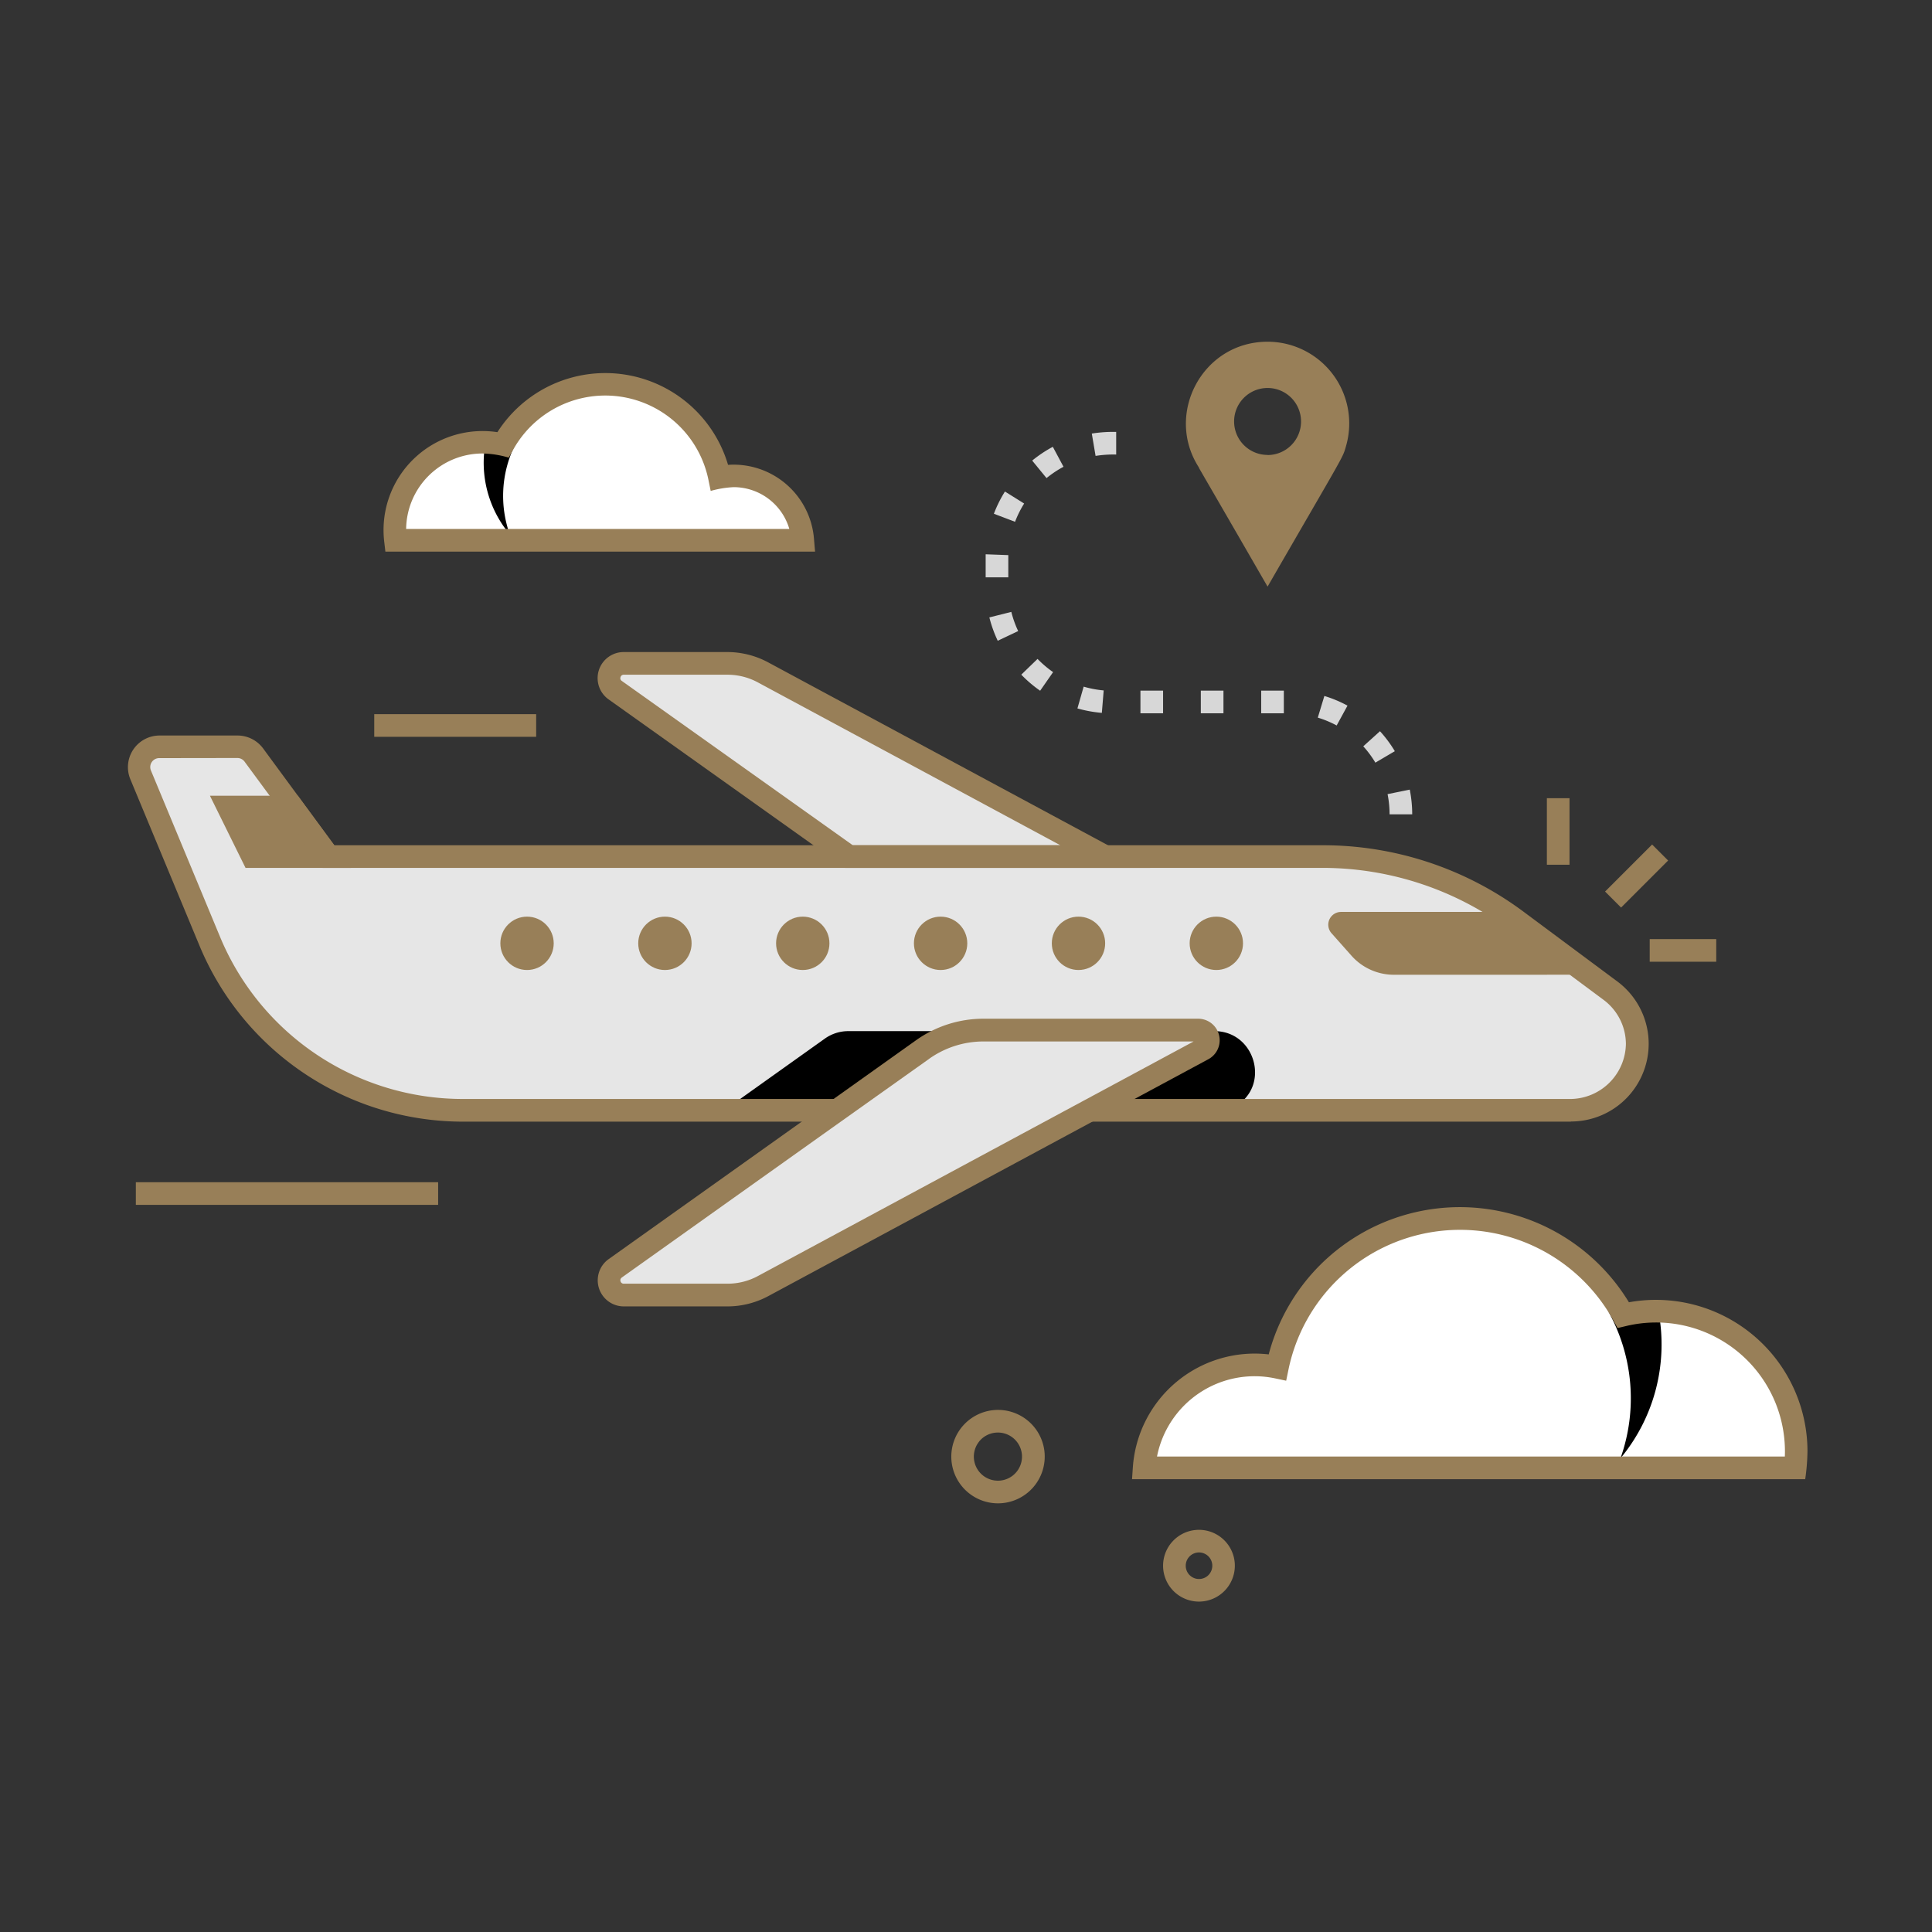 <?xml version="1.0" encoding="UTF-8"?>
<svg xmlns="http://www.w3.org/2000/svg" xmlns:xlink="http://www.w3.org/1999/xlink" viewBox="0 0 512 512" height="100px" width="100px" transform="rotate(0) scale(1, 1)">
  <rect x="0" y="0" width="512" height="512" fill="#333333" stroke="none"/>
  <defs>
    <style>.cls-1 { isolation: isolate; }.cls-2 { fill: #e6e6e6; }.cls-3 { fill: #987f58; }.cls-4 { fill: #ffffff; }.cls-5 { fill: #987f58; }.cls-6, .cls-7, .cls-8 { mix-blend-mode: multiply; }.cls-6 { }.cls-7 { }.cls-8 { }.cls-9 { fill: #d7d7d7; }</style>
    <linearGradient id="linear-gradient" x1="191.91" y1="283.76" x2="332.6" y2="283.76" gradientUnits="userSpaceOnUse">
      <stop offset="0" stop-color="#f4f4f4" data-originalstopcolor="#f4f4f4"></stop>
      <stop offset="1" stop-color="#eef0f1" data-originalstopcolor="#eef0f1"></stop>
    </linearGradient>
    <linearGradient id="linear-gradient-2" x1="425.36" y1="367.2" x2="438.97" y2="367.2" gradientTransform="matrix(1, -0.07, 0.07, 1, -20.94, 28.3)" xlink:href="#linear-gradient"></linearGradient>
    <linearGradient id="linear-gradient-3" x1="132.58" y1="110.02" x2="132.58" y2="142.73" gradientTransform="matrix(1, 0.06, -0.06, 1, 7.2, -8.49)" xlink:href="#linear-gradient"></linearGradient>
  </defs>
  <title>Airplane</title>
  <g class="cls-1">
    <g id="Airplane">
      <path class="cls-2" d="M87.07,227H350.78A85.49,85.49,0,0,1,401.83,244l25,18.59a17.59,17.59,0,0,1-10.51,31.7H122.82a72.84,72.84,0,0,1-67.27-44.9l-18.28-44a5.37,5.37,0,0,1,5-7.43h20.7a5.36,5.36,0,0,1,4.33,2.19Z"></path>
      <rect class="cls-3" x="424.9" y="229.16" width="17.63" height="6" transform="translate(-37.13 374.68) rotate(-45)"></rect>
      <rect class="cls-3" x="409.94" y="211.53" width="6" height="17.63"></rect>
      <rect class="cls-3" x="437.19" y="248.87" width="17.63" height="6"></rect>
      <path class="cls-3" d="M264.47,398.4a12.38,12.38,0,1,1,12.32-13.75A12.4,12.4,0,0,1,264.47,398.4Zm-5-16.36a6.38,6.38,0,1,0,11.33,3.27A6.39,6.39,0,0,0,259.49,382Z"></path>
      <path class="cls-3" d="M317.73,424.44a9.51,9.51,0,1,1,9.46-10.56A9.52,9.52,0,0,1,317.73,424.44ZM315,412.74a3.52,3.52,0,1,0,6.25,1.8A3.52,3.52,0,0,0,315,412.74Z"></path>
      <path class="cls-2" d="M87.07,227H350.78A85.49,85.49,0,0,1,401.83,244l25,18.59a17.59,17.59,0,0,1-10.51,31.7H122.82a72.84,72.84,0,0,1-67.27-44.9l-18.28-44a5.37,5.37,0,0,1,5-7.43h20.7a5.36,5.36,0,0,1,4.33,2.19Z"></path>
      <path class="cls-2" d="M292.87,227H225l-61.94-44.1a3.91,3.91,0,0,1,2.27-7.1h27.47a19.68,19.68,0,0,1,9.38,2.37Z"></path>
      <path class="cls-3" d="M304.77,230H224l-62.72-44.66a6.91,6.91,0,0,1,4-12.54h27.47a22.89,22.89,0,0,1,10.8,2.72ZM226,224h55l-80.22-43.19a16.88,16.88,0,0,0-8-2H165.32a.85.85,0,0,0-.87.64.83.83,0,0,0,.33,1Z"></path>
      <path class="cls-4" d="M475.73,389a37.13,37.13,0,0,0-45.56-40.5,49.41,49.41,0,0,0-91.68,13.84A29.3,29.3,0,0,0,303.21,389Z"></path>
      <rect class="cls-3" x="99.18" y="189.26" width="42.91" height="6"></rect>
      <rect class="cls-3" x="36" y="313.3" width="80.11" height="6"></rect>
      <path class="cls-5" d="M421,258.26c-.51.1-51.73.06-51.62.06a15,15,0,0,1-11.18-5l-5.33-6a3.39,3.39,0,0,1,2.53-5.65H398.6C400.86,243.19,401.13,243.44,421,258.26Z"></path>
      <circle class="cls-5" cx="322.34" cy="249.99" r="7.07"></circle>
      <circle class="cls-5" cx="285.81" cy="249.99" r="7.07"></circle>
      <circle class="cls-5" cx="249.27" cy="249.99" r="7.07"></circle>
      <circle class="cls-5" cx="212.74" cy="249.99" r="7.07"></circle>
      <circle class="cls-5" cx="176.21" cy="249.99" r="7.07"></circle>
      <circle class="cls-5" cx="139.67" cy="249.99" r="7.07"></circle>
      <path class="cls-6" d="M218.57,275.26l-26.66,19H325.34l1.87-1c9.56-5.31,5.56-20-5.37-20H224.78A10.7,10.7,0,0,0,218.57,275.26Z"></path>
      <path class="cls-3" d="M416.29,297.25H122.82a75.63,75.63,0,0,1-70-46.75l-18.28-44a8.38,8.38,0,0,1,7.73-11.58h20.7a8.44,8.44,0,0,1,6.75,3.41L88.59,224H350.78a89,89,0,0,1,52.85,17.52l25,18.59a20.59,20.59,0,0,1-12.3,37.1ZM42.23,200.91A2.37,2.37,0,0,0,40,204.19l18.28,44a69.66,69.66,0,0,0,64.5,43.05H416.29a14.83,14.83,0,0,0,14.59-14.6A14.64,14.64,0,0,0,425,265l-25-18.59A83,83,0,0,0,350.78,230H85.55L64.84,201.88a2.36,2.36,0,0,0-1.91-1Z"></path>
      <path class="cls-2" d="M244.43,278.16l-81.39,58a3.91,3.91,0,0,0,2.27,7.09h27.48a19.81,19.81,0,0,0,9.38-2.36l116.59-62.78a2.71,2.71,0,0,0-1.29-5.1H260.66A28,28,0,0,0,244.43,278.16Z"></path>
      <path class="cls-3" d="M192.79,346.21H165.31a6.91,6.91,0,0,1-4-12.54l81.39-57.95a30.8,30.8,0,0,1,18-5.75h56.81a5.71,5.71,0,0,1,2.71,10.74L203.59,343.49A22.86,22.86,0,0,1,192.79,346.21Zm-28-7.65a.86.86,0,0,0-.34,1,.85.85,0,0,0,.87.63h27.48a16.87,16.87,0,0,0,8-2L316.32,276H260.66a24.87,24.87,0,0,0-14.49,4.64C246.27,280.61,247.34,279.77,164.78,338.56Z"></path>
      <path class="cls-7" d="M429.44,386.47a47.43,47.43,0,0,0-3.26-39c.32.47.65.95,1,1.44a37.27,37.27,0,0,1,12.28-1.65A47.23,47.23,0,0,1,429.44,386.47Z"></path>
      <path class="cls-3" d="M478.4,392H300l.22-3.2a32.36,32.36,0,0,1,36-29.87,52.4,52.4,0,0,1,95.46-13.81A40.16,40.16,0,0,1,479,384.58,56.56,56.56,0,0,1,478.4,392Zm-171.78-6H473a34.15,34.15,0,0,0-42.1-34.58l-2.23.53-1.1-2a46.41,46.41,0,0,0-86.11,13l-.61,2.95-2.95-.62A26.35,26.35,0,0,0,306.62,386Z"></path>
      <path class="cls-4" d="M104.8,143.18a23.22,23.22,0,0,1,28.51-25.34,30.91,30.91,0,0,1,57.36,8.65,18.33,18.33,0,0,1,22.07,16.69Z"></path>
      <path class="cls-8" d="M135.08,141.6a30.57,30.57,0,0,1,1.31-23.51,23.31,23.31,0,0,0-7.68-1A29.52,29.52,0,0,0,135.08,141.6Z"></path>
      <path class="cls-3" d="M216,146.18H102.13l-.31-2.65a26.24,26.24,0,0,1,30-29,33.92,33.92,0,0,1,61.12,8.66A21.37,21.37,0,0,1,215.73,143Zm-108.32-6H209.18a15.38,15.38,0,0,0-14.72-11.08,27,27,0,0,0-6.12,1l-.61-3a27.91,27.91,0,0,0-51.79-7.82l-1.11,2a26,26,0,0,0-7-1.1A20.25,20.25,0,0,0,107.63,140.18Z"></path>
      <polygon class="cls-3" points="60.46 213.91 66.94 227.04 87.07 227.04 77.42 213.91 60.46 213.91"></polygon>
      <path class="cls-3" d="M93,230H65.07l-9.44-19.13h23.3Zm-24.2-6H81.14l-5.24-7.13H65.28Z"></path>
      <path class="cls-5" d="M335.92,90.56c-17.29,0-27.34,19.18-18.19,33.34-.11,0-.47-.79,18.19,31.56,20.81-36.06,19.83-33.91,20.8-37.28A21.65,21.65,0,0,0,335.92,90.56Zm0,30a8.87,8.87,0,1,1,8.87-8.88A8.88,8.88,0,0,1,335.92,120.59Z"></path>
      <path class="cls-9" d="M374.25,215.81h-6a27.37,27.37,0,0,0-.53-5.36l5.88-1.19A33.29,33.29,0,0,1,374.25,215.81Zm-9.76-13.7a27.12,27.12,0,0,0-3.21-4.33l4.43-4a33.13,33.13,0,0,1,3.93,5.29Zm-10.26-9.85a26.57,26.57,0,0,0-5-2.08l1.74-5.74A32.82,32.82,0,0,1,357.1,187Zm-14-3.23h-6v-6h6Zm-16,0h-6v-6h6Zm-16,0h-6v-6h6ZM292,188.92a34.45,34.45,0,0,1-6.47-1.18l1.65-5.77a28.05,28.05,0,0,0,5.31,1Zm-16.35-5.87a33.39,33.39,0,0,1-5-4.26l4.31-4.17a28.67,28.67,0,0,0,4.12,3.5Zm-11.24-13.24a33.83,33.83,0,0,1-2.22-6.19l5.82-1.46a27.45,27.45,0,0,0,1.82,5.08ZM267.21,153h-6c0-4.76,0-5.26,0-6.11l6,.22C267.21,147.74,267.21,147.53,267.21,153ZM269,138.28l-5.61-2.13a33.34,33.34,0,0,1,2.93-5.89l5.09,3.18A27.65,27.65,0,0,0,269,138.28Zm8.34-11.58-3.8-4.64a33.83,33.83,0,0,1,5.47-3.65l2.83,5.29A28.19,28.19,0,0,0,277.34,126.7Zm13-5.88-1-5.92a36,36,0,0,1,6.46-.44v6A30.21,30.21,0,0,0,290.33,120.82Z"></path>
    </g>
  </g>
</svg>
